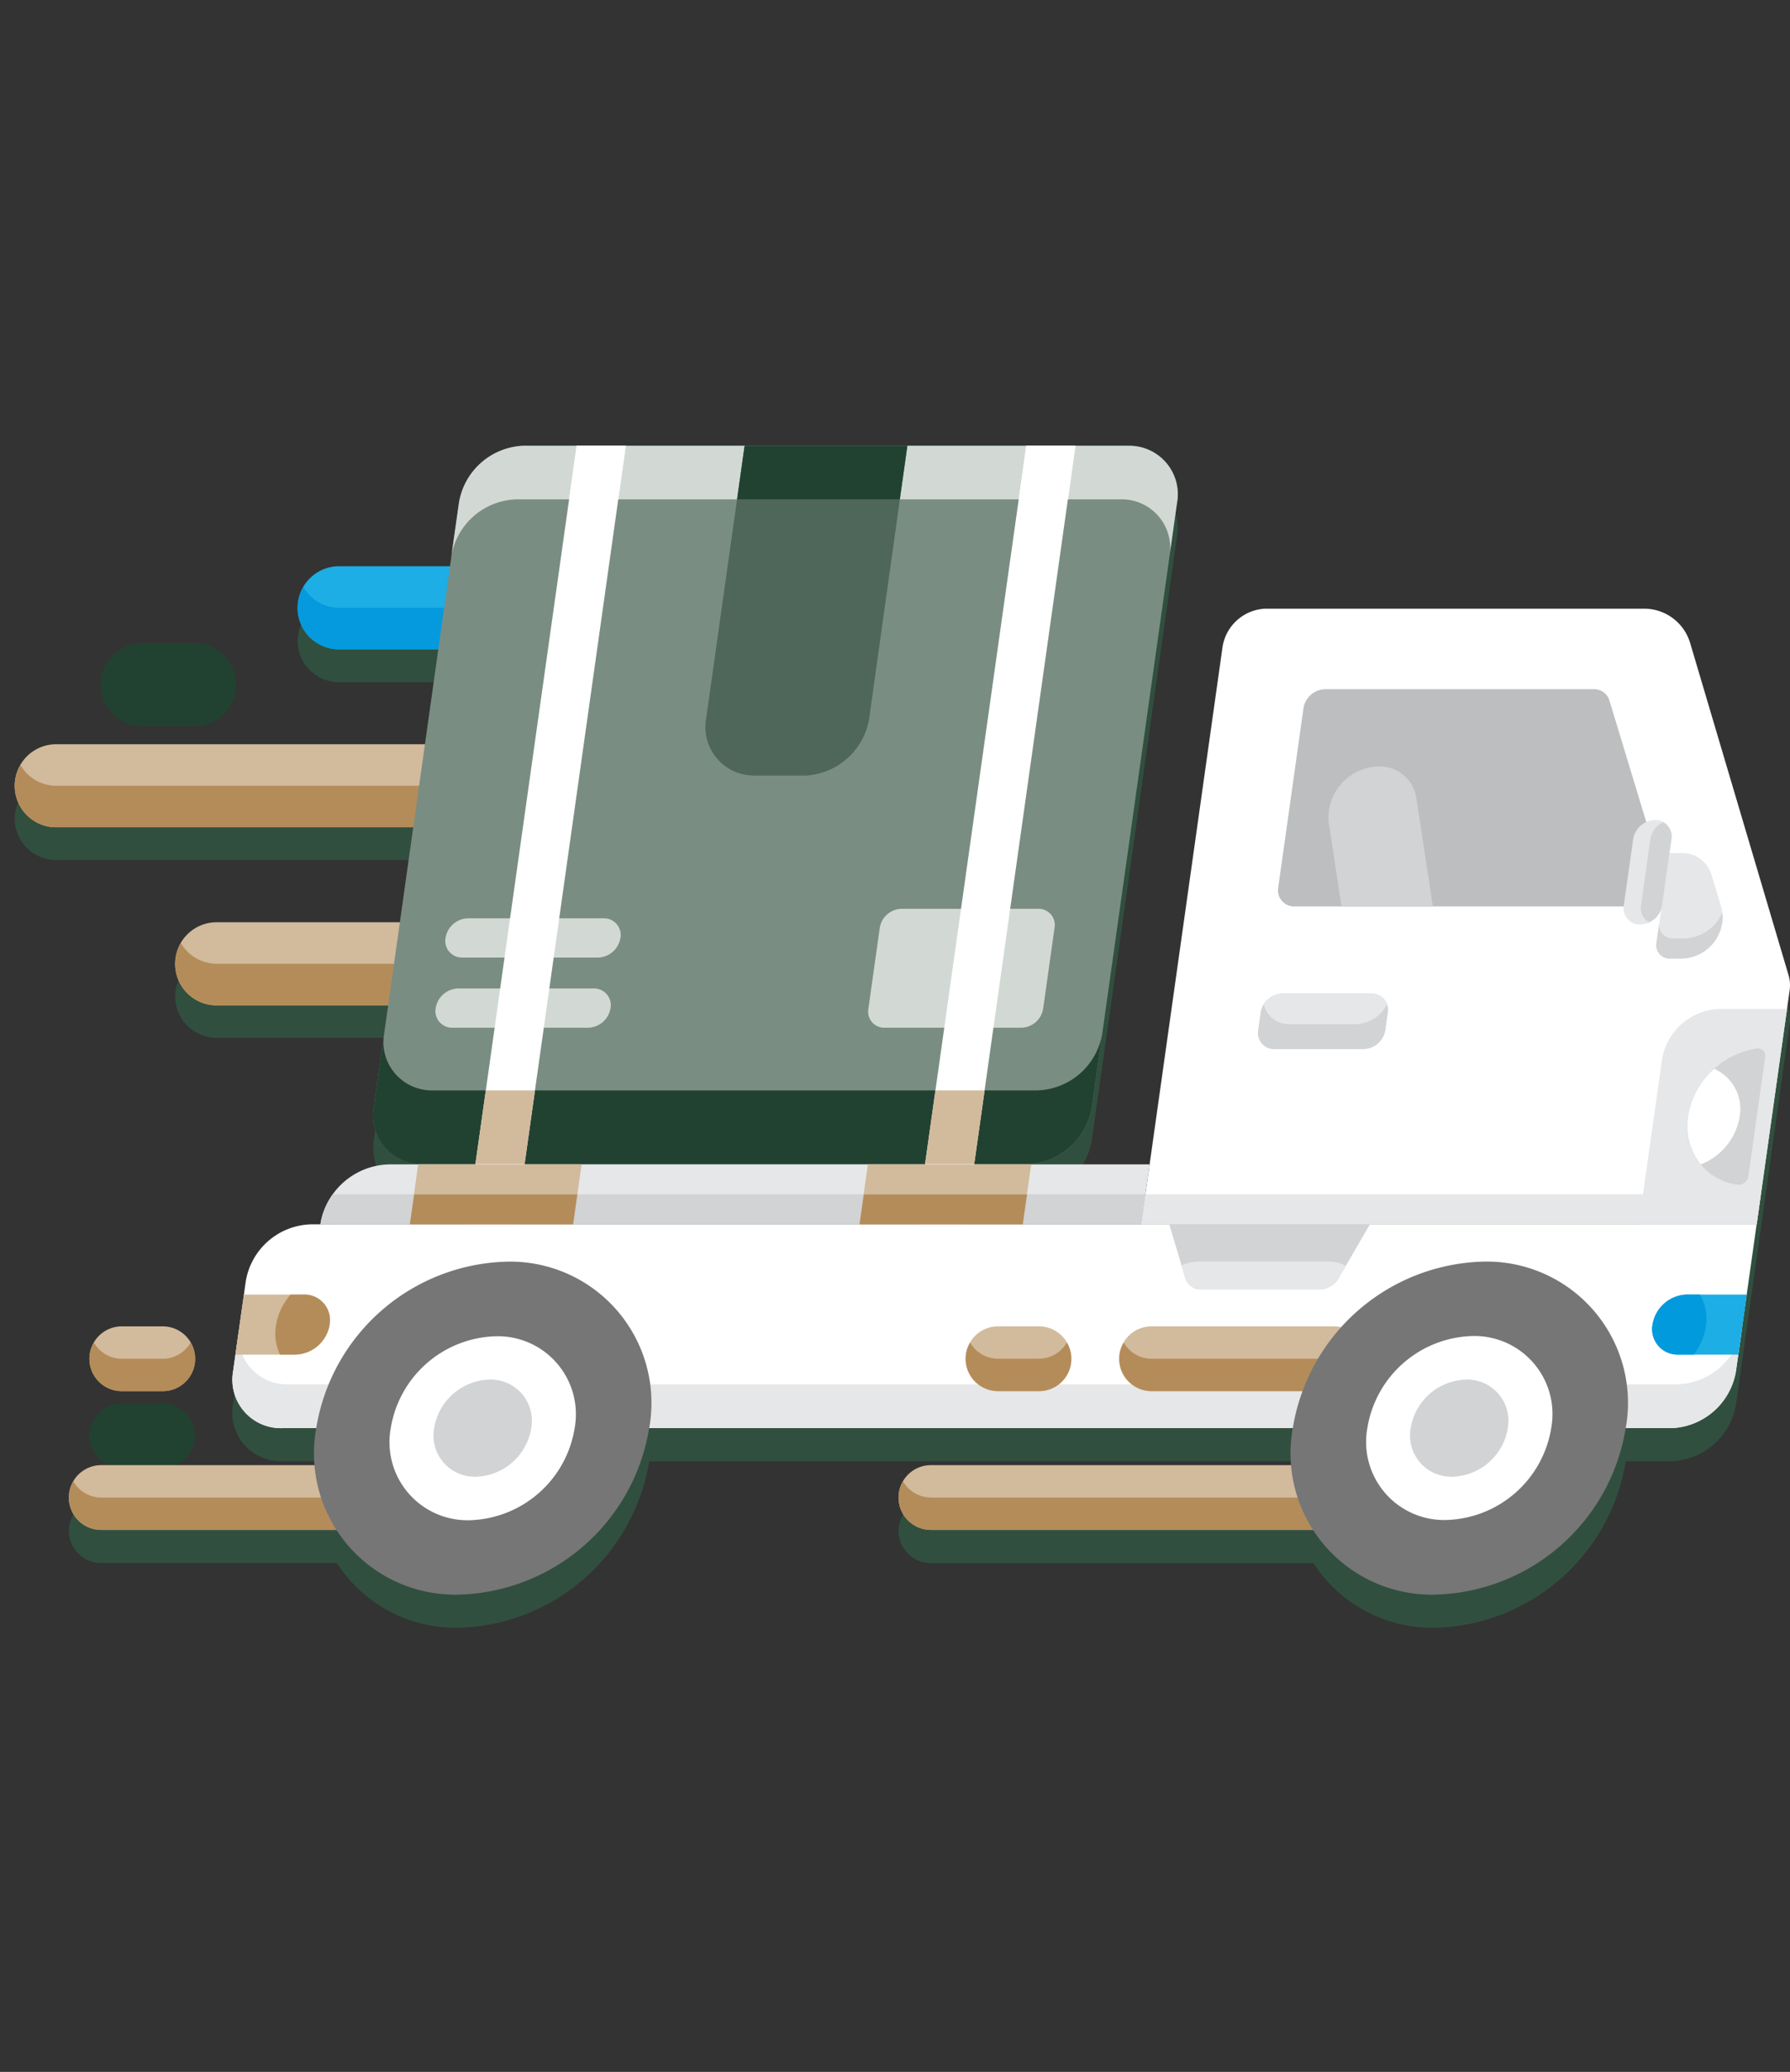 <svg xmlns="http://www.w3.org/2000/svg" width="60.493" height="70" viewBox="0 0 60.493 70"><rect x="0" y="0" width="60.493" height="70" fill="#333333" stroke="none"/><defs><style>            .cls-11{fill:#fff}.cls-2{fill:#224231}.cls-4{fill:#d2ba9c}.cls-5{fill:#b48c5a}.cls-6{fill:#1caee4}.cls-9{fill:#d2d9d5}.cls-12{fill:#e6e7e8}.cls-13{fill:#767676}.cls-14{fill:#d1d3d4}        </style></defs><g id="icon.cargo" transform="translate(-546 -157)"><g id="_2nd" transform="translate(-4211 -3746)"><path id="Path_400" d="M45.783 156.3a1.09 1.09 0 0 0 .612.187h1.383a1.088 1.088 0 0 0 .612-.187 1.1 1.1 0 0 0 .3-.3 1.1 1.1 0 0 0 .187-.611 1.021 1.021 0 0 0-.019-.186c0-.026-.01-.051-.016-.076s-.016-.055-.025-.082a1.074 1.074 0 0 0-.092-.2 1.089 1.089 0 0 0-.943-.547H46.4a1.09 1.09 0 0 0-.943.547 1.07 1.07 0 0 0-.092.2c-.009.026-.018.053-.025.081s-.012.05-.016.076a1.021 1.021 0 0 0-.019.186 1.106 1.106 0 0 0 .022.22 1.082 1.082 0 0 0 .165.391 1.1 1.1 0 0 0 .3.3" class="cls-2" transform="translate(4714.716 3796.112)"></path><path id="Path_401" fill="#314f3f" d="M98.446 91.949l-3.323-11.228a1.622 1.622 0 0 0-1.6-1.157H80.785a1.531 1.531 0 0 0-1.467 1.286l-2.608 18.5.143-1.013h-5.93v-.01H72.7a2.3 2.3 0 0 0 2.2-1.927l2.877-20.412a1.75 1.75 0 0 0-.177-1.078 1.635 1.635 0 0 0-1.48-.85H55.71a2.3 2.3 0 0 0-2.2 1.929l-.255 1.811-.047.333h-3.746a1.4 1.4 0 0 0-1.326.964l-.033.1c-.01.031-.015.064-.021.1a1.326 1.326 0 0 0-.024.238 1.4 1.4 0 0 0 1.4 1.4h3.35l-.452 3.207H39.9a1.4 1.4 0 0 0-1.209.7 1.378 1.378 0 0 0-.117.262c-.012.034-.023.069-.032.1s-.015.064-.021.1a1.321 1.321 0 0 0-.024.238 1.4 1.4 0 0 0 1.4 1.4h12.068l-.452 3.207h-6.19a1.4 1.4 0 0 0-1.208.7 1.367 1.367 0 0 0-.118.262c-.012.034-.023.069-.032.1s-.015.064-.021.1a1.321 1.321 0 0 0-.024.238 1.4 1.4 0 0 0 1.4 1.4h5.794l-.133.945-.348 2.506a1.75 1.75 0 0 0 .177 1.078 1.612 1.612 0 0 0 .105.154 1.532 1.532 0 0 0 .09.132 1.663 1.663 0 0 0 1.284.565h1.778v.01H51.14a2.387 2.387 0 0 0-1.9 1.013 2.365 2.365 0 0 0-.261.464l-.017.043c-.026.064-.048.13-.068.2-.006.021-.013.041-.018.062a2.18 2.18 0 0 0-.052.249h-.321a2.3 2.3 0 0 0-2.2 1.929l-.427 3.027a1.637 1.637 0 0 0 1.657 1.929h1.152a5.512 5.512 0 0 0-.032 1.251h-7.232a1.1 1.1 0 0 0-1.034.751c-.009.027-.018.054-.025.082s-.012.05-.016.076a1.021 1.021 0 0 0-.019.186 1.094 1.094 0 0 0 1.094 1.094h7.963a4.787 4.787 0 0 0 4.137 2.186 6.7 6.7 0 0 0 6.418-5.625h21.752a5.491 5.491 0 0 0-.032 1.251H69.46a1.09 1.09 0 0 0-1.034.752c-.009.026-.018.053-.025.081s-.012.05-.016.076a1.021 1.021 0 0 0-.019.186 1.094 1.094 0 0 0 1.094 1.094h12.926a4.786 4.786 0 0 0 4.137 2.186 6.7 6.7 0 0 0 6.419-5.625h1.527a2.3 2.3 0 0 0 2.2-1.929l.7-4.956 1.026-7.279.088-.622a1.21 1.21 0 0 0-.035-.515m-42.72 6.373h13.535v.01H55.727z" transform="translate(4719 3845.113)"></path><path id="Path_402" d="M47.194 87.732a1.4 1.4 0 0 0 .546.11h1.774a1.4 1.4 0 0 0 1.4-1.4 1.325 1.325 0 0 0-.024-.238l-.021-.1c-.008-.035-.021-.07-.033-.1a1.4 1.4 0 0 0-1.326-.963h-1.77a1.4 1.4 0 0 0-1.209.7 1.4 1.4 0 0 0-.118.262l-.032.1c-.009.031-.015.064-.021.1a1.325 1.325 0 0 0-.024.238 1.394 1.394 0 0 0 .11.546 1.409 1.409 0 0 0 .747.747" class="cls-2" transform="translate(4714.064 3839.689)"></path><path id="Path_403" d="M66.562 113.282H54.53a1.4 1.4 0 0 1 0-2.807h12.032a1.4 1.4 0 0 1 0 2.807" class="cls-4" transform="translate(4709.792 3823.683)"></path><path id="Path_404" d="M66.562 113.068H54.53a1.4 1.4 0 0 1-1.208-.7 1.394 1.394 0 0 0 1.208 2.105h12.032a1.394 1.394 0 0 0 1.208-2.105 1.4 1.4 0 0 1-1.208.7" class="cls-5" transform="translate(4709.792 3822.493)"></path><path id="Path_405" d="M57.355 97.062H39.9a1.4 1.4 0 1 1 0-2.806h17.455a1.4 1.4 0 0 1 0 2.806" class="cls-4" transform="translate(4719 3833.888)"></path><path id="Path_406" d="M57.355 96.849H39.9a1.4 1.4 0 0 1-1.209-.7 1.394 1.394 0 0 0 1.209 2.103h17.455a1.394 1.394 0 0 0 1.208-2.105 1.4 1.4 0 0 1-1.208.7" class="cls-5" transform="translate(4719 3832.698)"></path><path id="Path_409" d="M73.586 80.843h-7.894a1.4 1.4 0 1 1 0-2.807h7.893a1.4 1.4 0 0 1 0 2.807" class="cls-6" transform="translate(4702.769 3844.094)"></path><path id="Path_410" fill="#049add" d="M73.586 80.63h-7.894a1.4 1.4 0 0 1-1.209-.7 1.394 1.394 0 0 0 1.209 2.105h7.893a1.394 1.394 0 0 0 1.208-2.105 1.4 1.4 0 0 1-1.208.7" transform="translate(4702.769 3842.904)"></path><path id="Path_411" fill="#7a8d83" d="M96.688 67.06H76.276a2.3 2.3 0 0 0-2.2 1.929L71.2 89.4a1.637 1.637 0 0 0 1.657 1.929h20.41a2.3 2.3 0 0 0 2.2-1.929l2.877-20.412a1.636 1.636 0 0 0-1.657-1.929" transform="translate(4698.434 3851)"></path><path id="Path_412" d="M101.17 67.06H80.758a2.3 2.3 0 0 0-2.2 1.929L78.3 70.8a2.3 2.3 0 0 1 2.2-1.929h20.412a1.637 1.637 0 0 1 1.657 1.929l.255-1.808a1.636 1.636 0 0 0-1.657-1.929" class="cls-9" transform="translate(4693.952 3851)"></path><path id="Path_413" d="M93.618 122.522H73.206a1.637 1.637 0 0 1-1.657-1.929l-.351 2.491a1.636 1.636 0 0 0 1.657 1.929h20.412a2.3 2.3 0 0 0 2.2-1.929l.351-2.491a2.3 2.3 0 0 1-2.2 1.929" class="cls-2" transform="translate(4698.434 3817.317)"></path><path id="Path_414" fill="#4e675a" d="M104.795 78.2h-1.647a1.637 1.637 0 0 1-1.657-1.929l1.3-9.215h5.5L107 76.275a2.3 2.3 0 0 1-2.2 1.929" transform="translate(4679.374 3851)"></path><path id="Path_415" d="M104.339 68.868h5.5l.255-1.808h-5.5z" class="cls-2" transform="translate(4677.57 3851)"></path><path id="Path_416" d="M121.471 113.268h-4.621a.545.545 0 0 1-.552-.643l.385-2.732a.765.765 0 0 1 .733-.643h4.621a.546.546 0 0 1 .552.643l-.385 2.732a.766.766 0 0 1-.734.643" class="cls-9" transform="translate(4670.049 3824.454)"></path><path id="Path_417" d="M82.011 117.837H77.43a.563.563 0 0 1-.569-.663.789.789 0 0 1 .756-.663H82.2a.563.563 0 0 1 .57.663.789.789 0 0 1-.756.663" class="cls-9" transform="translate(4694.863 3819.885)"></path><path id="Path_418" d="M82.911 111.443H78.33a.563.563 0 0 1-.57-.663.79.79 0 0 1 .756-.663H83.1a.563.563 0 0 1 .57.663.789.789 0 0 1-.756.663" class="cls-9" transform="translate(4694.297 3823.908)"></path><path id="Path_419" d="M106.967 144.887H60.035a1.637 1.637 0 0 1-1.657-1.929l.427-3.027a2.3 2.3 0 0 1 2.2-1.929h48.86l-.7 4.956a2.3 2.3 0 0 1-2.2 1.929" class="cls-11" transform="translate(4706.5 3806.363)"></path><path id="Path_420" d="M107.177 149.306H60.245a1.637 1.637 0 0 1-1.657-1.929l-.208 1.48a1.637 1.637 0 0 0 1.657 1.929h46.932a2.3 2.3 0 0 0 2.2-1.929l.209-1.48a2.3 2.3 0 0 1-2.2 1.929" class="cls-12" transform="translate(4706.5 3800.464)"></path><path id="Path_421" d="M58.143 162.13H44.53a1.094 1.094 0 1 1 0-2.188h13.613a1.094 1.094 0 1 1 0 2.188" class="cls-4" transform="translate(4715.891 3792.558)"></path><path id="Path_422" d="M58.143 161.964H44.53a1.09 1.09 0 0 1-.943-.547 1.082 1.082 0 0 0-.152.547 1.094 1.094 0 0 0 1.095 1.094h13.613a1.088 1.088 0 0 0 .943-1.642 1.09 1.09 0 0 1-.943.547" class="cls-5" transform="translate(4715.891 3791.63)"></path><path id="Path_423" d="M47.779 149.483H46.4a1.094 1.094 0 0 1 0-2.188h1.384a1.094 1.094 0 0 1 0 2.188" class="cls-4" transform="translate(4714.716 3800.516)"></path><path id="Path_424" d="M47.779 149.317H46.4a1.09 1.09 0 0 1-.943-.547 1.088 1.088 0 0 0 .943 1.642h1.384a1.088 1.088 0 0 0 .943-1.642 1.091 1.091 0 0 1-.943.547" class="cls-5" transform="translate(4714.716 3799.588)"></path><path id="Path_425" d="M77.142 147.023a6.7 6.7 0 0 1-6.418 5.625 4.773 4.773 0 0 1-4.833-5.625 6.7 6.7 0 0 1 6.419-5.623 4.773 4.773 0 0 1 4.833 5.625" class="cls-13" transform="translate(4701.796 3804.226)"></path><path id="Path_426" d="M78.939 151.3a3.7 3.7 0 0 1-3.546 3.108 2.637 2.637 0 0 1-2.669-3.108 3.7 3.7 0 0 1 3.546-3.107 2.637 2.637 0 0 1 2.669 3.107" class="cls-11" transform="translate(4697.481 3799.953)"></path><path id="Path_427" d="M79.987 153.785a1.953 1.953 0 0 1-1.872 1.641 1.392 1.392 0 0 1-1.41-1.641 1.954 1.954 0 0 1 1.872-1.641 1.392 1.392 0 0 1 1.409 1.641" class="cls-14" transform="translate(4694.967 3797.465)"></path><path id="Path_428" d="M133.762 162.13h-13.613a1.094 1.094 0 1 1 0-2.188h13.613a1.094 1.094 0 1 1 0 2.188" class="cls-4" transform="translate(4668.311 3792.558)"></path><path id="Path_429" d="M133.762 161.964h-13.613a1.09 1.09 0 0 1-.943-.547 1.082 1.082 0 0 0-.152.547 1.094 1.094 0 0 0 1.095 1.094h13.613a1.088 1.088 0 0 0 .943-1.642 1.09 1.09 0 0 1-.943.547" class="cls-5" transform="translate(4668.311 3791.63)"></path><path id="Path_430" d="M127.649 149.483h-1.383a1.094 1.094 0 1 1 0-2.188h1.383a1.094 1.094 0 0 1 0 2.188" class="cls-4" transform="translate(4664.462 3800.516)"></path><path id="Path_431" d="M127.649 149.317h-1.383a1.09 1.09 0 0 1-.943-.547 1.082 1.082 0 0 0-.152.547 1.094 1.094 0 0 0 1.095 1.094h1.383a1.088 1.088 0 0 0 .943-1.642 1.091 1.091 0 0 1-.943.547" class="cls-5" transform="translate(4664.462 3799.588)"></path><path id="Path_432" d="M146.419 149.483h-6.155a1.094 1.094 0 0 1 0-2.188h6.155a1.094 1.094 0 0 1 0 2.188" class="cls-4" transform="translate(4655.654 3800.516)"></path><path id="Path_433" d="M146.419 149.317h-6.155a1.09 1.09 0 0 1-.943-.547 1.082 1.082 0 0 0-.152.547 1.094 1.094 0 0 0 1.094 1.094h6.155a1.088 1.088 0 0 0 .943-1.642 1.09 1.09 0 0 1-.943.547" class="cls-5" transform="translate(4655.654 3799.588)"></path><path id="Path_434" d="M166.146 147.023a6.7 6.7 0 0 1-6.419 5.625 4.773 4.773 0 0 1-4.832-5.625 6.7 6.7 0 0 1 6.418-5.625 4.773 4.773 0 0 1 4.833 5.625" class="cls-13" transform="translate(4645.795 3804.226)"></path><path id="Path_435" d="M167.944 151.3a3.7 3.7 0 0 1-3.544 3.1 2.637 2.637 0 0 1-2.669-3.108 3.7 3.7 0 0 1 3.545-3.107 2.637 2.637 0 0 1 2.669 3.107" class="cls-11" transform="translate(4641.479 3799.953)"></path><path id="Path_436" d="M168.99 153.785a1.953 1.953 0 0 1-1.872 1.641 1.392 1.392 0 0 1-1.41-1.641 1.954 1.954 0 0 1 1.872-1.641 1.392 1.392 0 0 1 1.409 1.641" class="cls-14" transform="translate(4638.966 3797.465)"></path><path id="Path_437" d="M145.389 81.906h12.734a1.622 1.622 0 0 1 1.6 1.157l3.327 11.227a1.217 1.217 0 0 1 .035.515l-1.114 7.9h-20.8l2.751-19.515a1.531 1.531 0 0 1 1.467-1.286" class="cls-11" transform="translate(4654.395 3841.659)"></path><path id="Path_438" d="M188.979 107.739h-.387a.454.454 0 0 1-.46-.535l.427-3.029h.418a1.022 1.022 0 0 1 1.009.721l.345 1.134a1.4 1.4 0 0 1-1.351 1.708" class="cls-12" transform="translate(4624.85 3827.647)"></path><path id="Path_439" d="M189.075 110.461h-.387a.454.454 0 0 1-.46-.535l-.1.681a.454.454 0 0 0 .459.535h.387a1.422 1.422 0 0 0 1.385-1.559 1.446 1.446 0 0 1-1.289.878" class="cls-14" transform="translate(4624.85 3824.244)"></path><path id="Path_440" fill="#bcbec0" d="M165.967 96.579h-11.762a.545.545 0 0 1-.552-.643l.853-6.054a.765.765 0 0 1 .733-.643h9.072a.541.541 0 0 1 .534.382l1.837 6.054a.743.743 0 0 1-.715.9" transform="translate(4646.545 3837.045)"></path><path id="Path_441" d="M155.385 118.855h-3.013a.545.545 0 0 1-.552-.643l.083-.59a.766.766 0 0 1 .733-.643h3.014a.546.546 0 0 1 .552.643l-.083.59a.766.766 0 0 1-.734.643" class="cls-14" transform="translate(4647.699 3819.59)"></path><path id="Path_442" d="M152.345 117.34a.864.864 0 0 0 .869.672h2.237a1.225 1.225 0 0 0 1.058-.672.54.54 0 0 0-.524-.36h-3.013a.76.76 0 0 0-.626.36" class="cls-12" transform="translate(4647.364 3819.59)"></path><path id="Path_443" d="M186.52 125.65h3.986l1.026-7.279h-2.267a2.046 2.046 0 0 0-1.96 1.719z" class="cls-12" transform="translate(4625.861 3818.715)"></path><path id="Path_444" d="M162.115 135.27h-20.8l-.143 1.013h20.8z" class="cls-12" transform="translate(4654.394 3808.082)"></path><path id="Path_445" d="M190.658 146.427h-2.028a.861.861 0 0 1-.871-1.014 1.208 1.208 0 0 1 1.157-1.015h2.028z" class="cls-6" transform="translate(4625.088 3802.339)"></path><path id="Path_446" d="M58.623 146.427h2.028a1.208 1.208 0 0 0 1.157-1.014.861.861 0 0 0-.871-1.015h-2.028z" class="cls-4" transform="translate(4706.334 3802.339)"></path><path id="Path_447" d="M193.584 122.266a.247.247 0 0 0-.286-.286 2.781 2.781 0 0 0-2.32 2.3 1.963 1.963 0 0 0 1.672 2.3.34.34 0 0 0 .366-.286z" class="cls-14" transform="translate(4623.07 3816.446)"></path><path id="Path_448" d="M191.863 123.831a2.705 2.705 0 0 0-.884 1.614 2.047 2.047 0 0 0 .428 1.614 2.089 2.089 0 0 0 1.315-1.614 1.48 1.48 0 0 0-.859-1.614" class="cls-11" transform="translate(4623.07 3815.28)"></path><path id="Path_449" d="M148.82 140.2h-4.009a.54.54 0 0 1-.534-.384l-.54-1.812h6.777l-1.051 1.812a.763.763 0 0 1-.643.384" class="cls-14" transform="translate(4652.78 3806.363)"></path><path id="Path_450" d="M144.977 141.951a.54.54 0 0 0 .535.385h4.009a.763.763 0 0 0 .643-.385l.237-.408a1.18 1.18 0 0 0-.569-.145h-4.413a1.426 1.426 0 0 0-.568.124z" class="cls-12" transform="translate(4652.081 3804.226)"></path><path id="Path_451" d="M94.388 132.538H68.676a2.412 2.412 0 0 0-2.312 2.026H94.1z" class="cls-12" transform="translate(4701.463 3809.801)"></path><path id="Path_452" d="M81.381 93.366H79.72l3.708-26.305h1.661z" class="cls-11" transform="translate(4693.06 3851)"></path><path id="Path_453" d="M80.494 128.285h1.661l.351-2.491h-1.661z" class="cls-4" transform="translate(4692.573 3814.045)"></path><path id="Path_454" d="M90.693 68.868l.255-1.808h-1.661l-.255 1.808z" class="cls-11" transform="translate(4687.201 3851)"></path><path id="Path_455" d="M122.361 93.366H120.7l3.708-26.305h1.661z" class="cls-11" transform="translate(4667.275 3851)"></path><path id="Path_456" d="M131.673 68.868l.255-1.808h-1.661l-.255 1.808z" class="cls-11" transform="translate(4661.416 3851)"></path><path id="Path_457" d="M121.474 128.285h1.661l.351-2.491h-1.661z" class="cls-4" transform="translate(4666.789 3814.045)"></path><path id="Path_458" d="M80.323 132.538H74.8l-.286 2.026h5.518z" class="cls-4" transform="translate(4696.333 3809.801)"></path><path id="Path_459" d="M121.3 132.538h-5.518l-.286 2.026h5.518z" class="cls-4" transform="translate(4670.548 3809.801)"></path><path id="Path_460" d="M66.78 135.27a2.29 2.29 0 0 0-.416 1.013H94.1l.143-1.013z" class="cls-14" transform="translate(4701.463 3808.082)"></path><path id="Path_461" d="M115.642 135.27l-.143 1.013h5.518l.143-1.013z" class="cls-5" transform="translate(4670.548 3808.082)"></path><path id="Path_462" d="M74.661 135.27l-.143 1.013h5.518l.143-1.013z" class="cls-5" transform="translate(4696.333 3808.082)"></path><path id="Path_463" fill="#009add" d="M187.76 145.412a.86.86 0 0 0 .871 1.014h.52a2.049 2.049 0 0 0 .411-.958 1.626 1.626 0 0 0-.2-1.07h-.443a1.207 1.207 0 0 0-1.157 1.014" transform="translate(4625.087 3802.339)"></path><path id="Path_464" d="M64.091 145.412a1.207 1.207 0 0 1-1.158 1.014h-.519a1.648 1.648 0 0 1-.141-.958 2.071 2.071 0 0 1 .5-1.07h.442a.861.861 0 0 1 .872 1.014" class="cls-5" transform="translate(4704.049 3802.339)"></path><path id="Path_465" d="M159.93 96.279a1.733 1.733 0 0 0-1.689 1.9l.432 2.831h3.087l-.559-3.665a1.243 1.243 0 0 0-1.271-1.064" class="cls-14" transform="translate(4643.664 3832.615)"></path><path id="Path_466" d="M185.7 104.692a.55.55 0 0 1-.557-.648l.315-2.233a.772.772 0 0 1 .739-.648.55.55 0 0 1 .557.648l-.314 2.233a.772.772 0 0 1-.74.648" class="cls-12" transform="translate(4626.734 3829.542)"></path><path id="Path_467" d="M187.469 101.36a.773.773 0 0 0-.437.575l-.314 2.233a.55.55 0 0 0 .274.575.773.773 0 0 0 .437-.575l.314-2.233a.551.551 0 0 0-.274-.575" class="cls-14" transform="translate(4625.741 3829.418)"></path></g></g></svg>